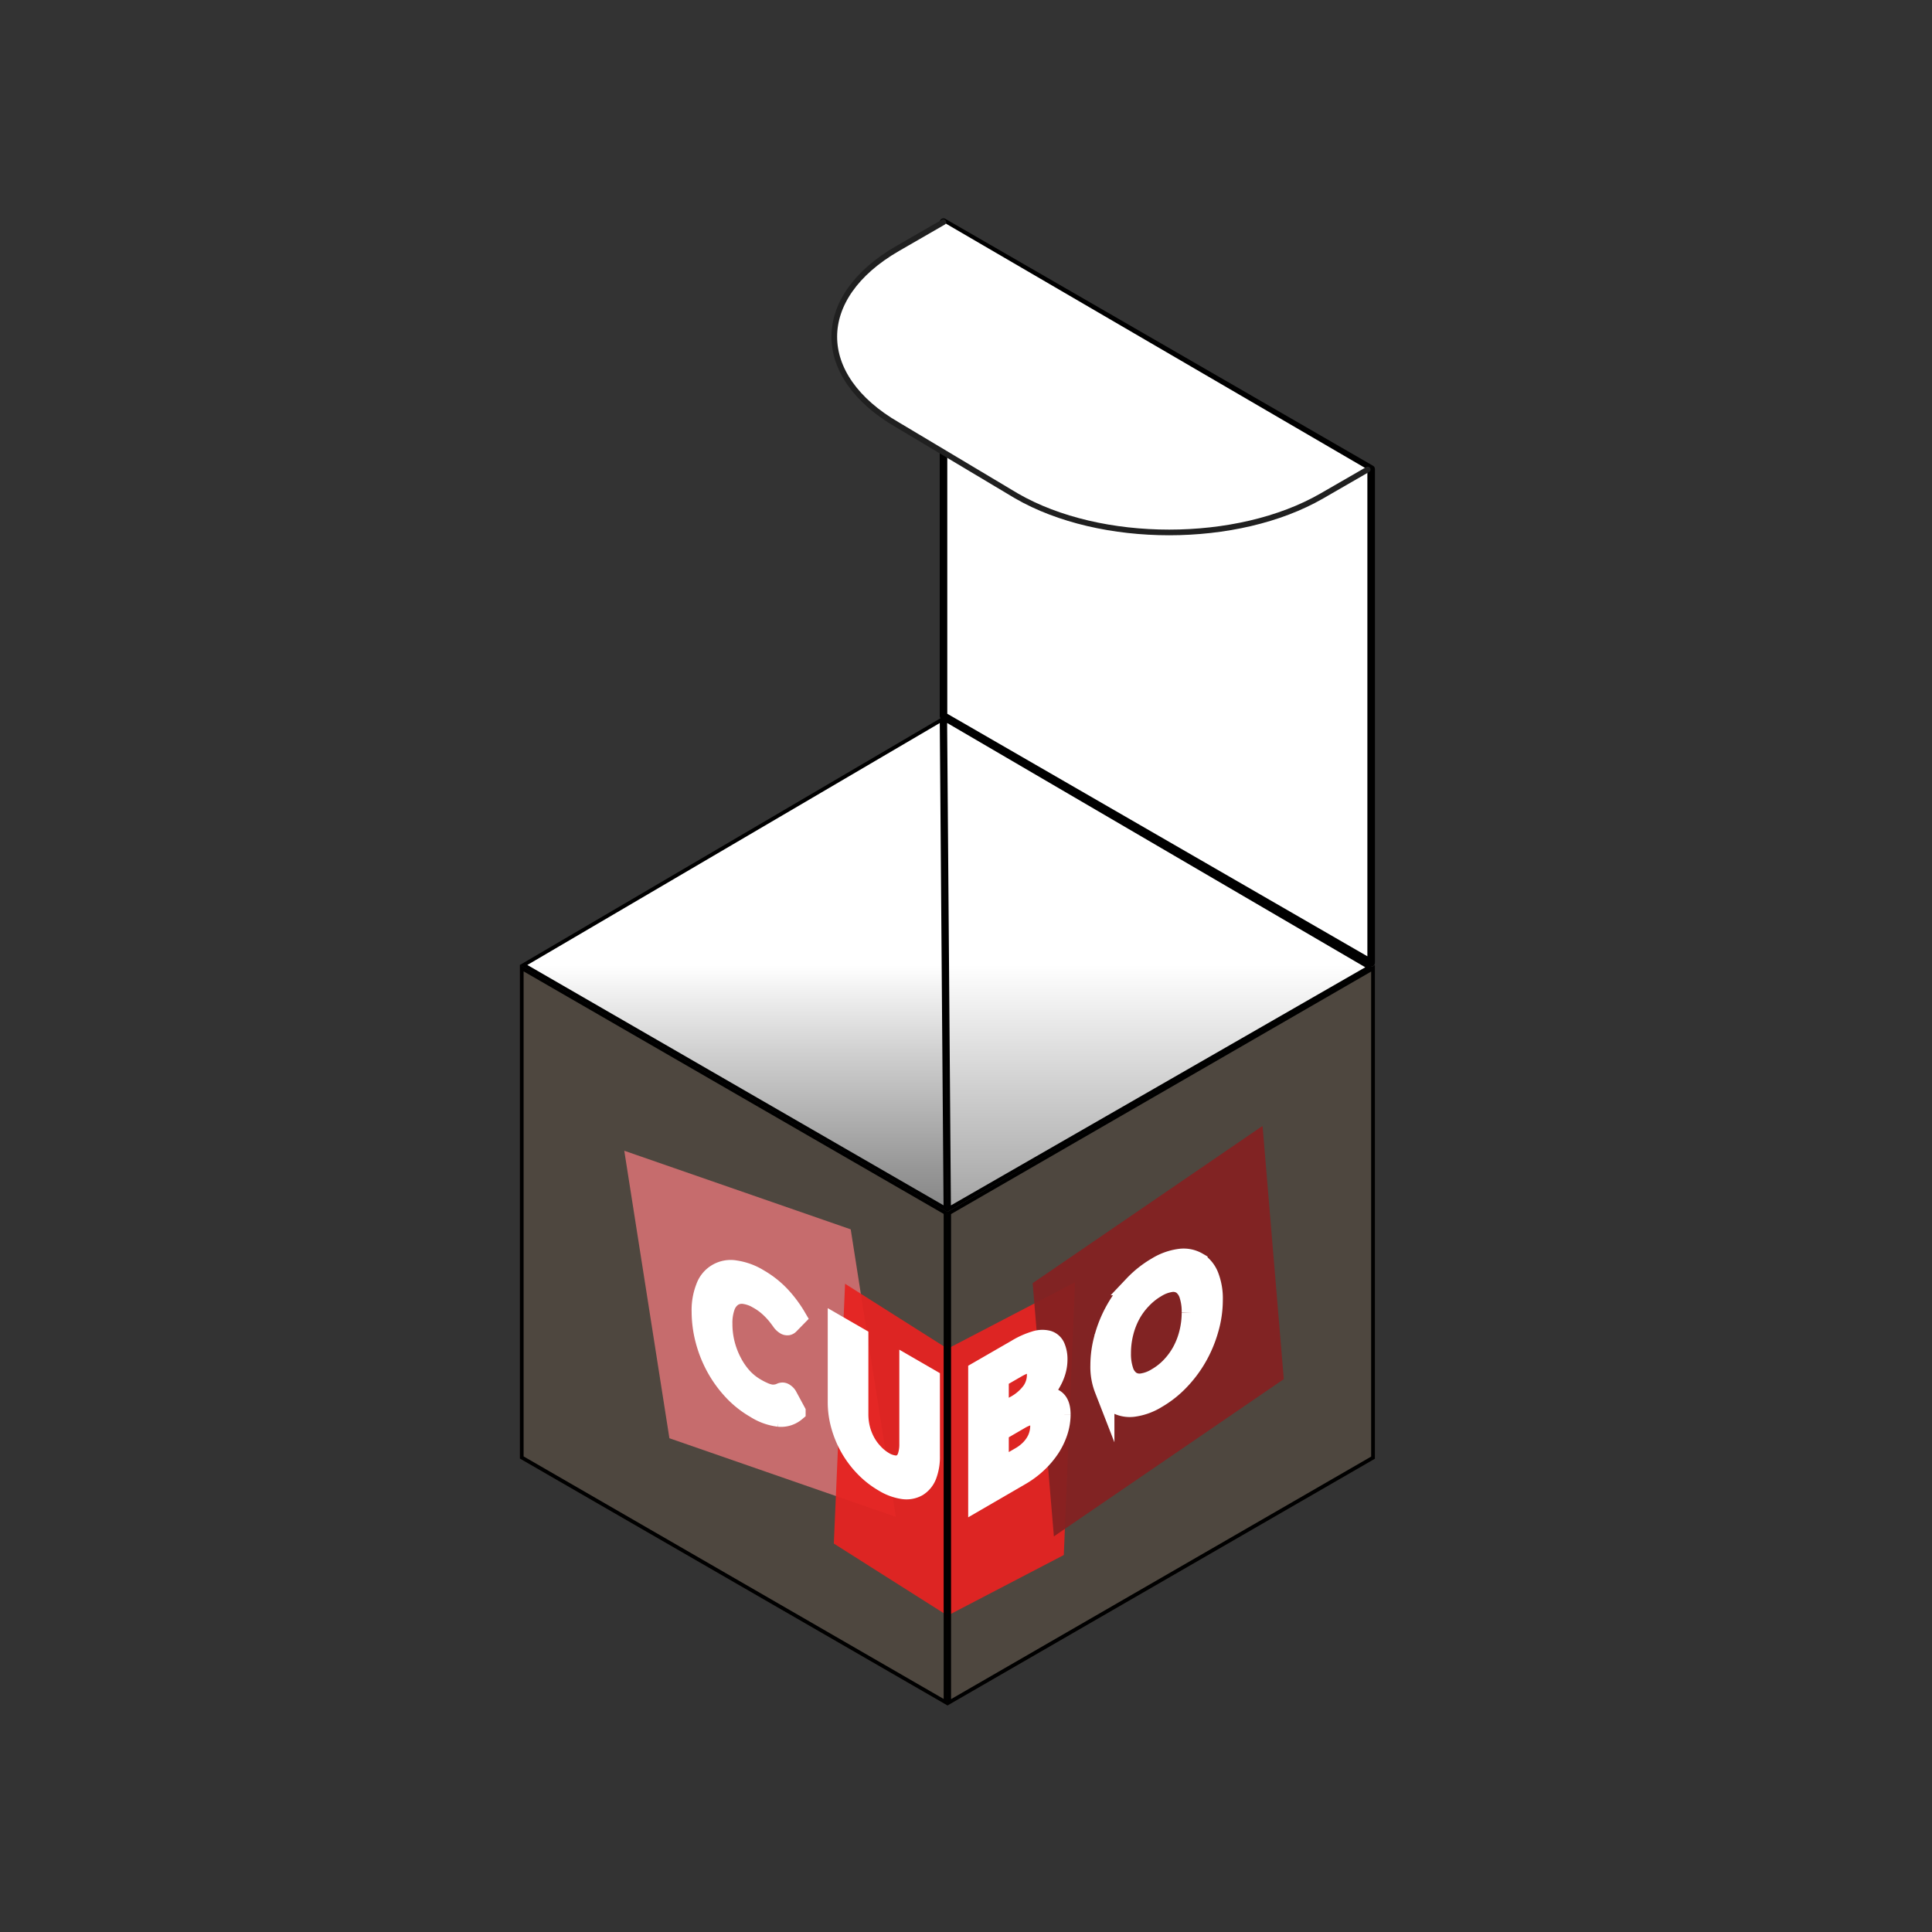 <svg id="RojoCajaV1_copia" data-name="RojoCajaV1 copia" xmlns="http://www.w3.org/2000/svg" xmlns:xlink="http://www.w3.org/1999/xlink" width="512" height="512" viewBox="0 0 512 512">
  <rect x="0" y="0" width="512" height="512" fill="#333333" stroke="none"/>
  <defs>
    <style>
      .cls-1, .cls-8 {
        fill: none;
      }

      .cls-2 {
        clip-path: url(#clip-path);
      }

      .cls-3 {
        fill: #bc9870;
        opacity: 0.2;
      }

      .cls-4 {
        fill: #c66c6d;
      }

      .cls-5 {
        fill: #e52421;
      }

      .cls-5, .cls-6 {
        opacity: 0.94;
      }

      .cls-6 {
        fill: #842121;
      }

      .cls-12, .cls-13, .cls-7 {
        fill: #fff;
      }

      .cls-7 {
        stroke: #fff;
        stroke-width: 5.28px;
      }

      .cls-7, .cls-8 {
        stroke-miterlimit: 10;
      }

      .cls-12, .cls-8 {
        stroke: #000;
        stroke-width: 2px;
      }

      .cls-9 {
        clip-path: url(#clip-path-2);
      }

      .cls-10 {
        fill: url(#Degradado_sin_nombre_29);
      }

      .cls-11 {
        fill: url(#Degradado_sin_nombre_26);
      }

      .cls-12, .cls-13 {
        stroke-linecap: round;
        stroke-linejoin: round;
      }

      .cls-13 {
        stroke: #202020;
        stroke-width: 1.5px;
      }
    </style>
    <clipPath id="clip-path">
      <polygon class="cls-1" points="364.37 386.59 251.04 452.02 251.04 321.17 364.37 255.74 364.37 386.59"/>
    </clipPath>
    <clipPath id="clip-path-2">
      <polygon class="cls-1" points="251.08 451.97 137.76 386.54 137.76 255.69 251.08 321.12 251.08 451.97"/>
    </clipPath>
    <linearGradient id="Degradado_sin_nombre_29" data-name="Degradado sin nombre 29" x1="194.66" y1="255.74" x2="194.66" y2="480.14" gradientUnits="userSpaceOnUse">
      <stop offset="0" stop-color="#fff"/>
      <stop offset="0.11" stop-color="#cdcdcd"/>
      <stop offset="0.24" stop-color="#979797"/>
      <stop offset="0.37" stop-color="#696969"/>
      <stop offset="0.5" stop-color="#434343"/>
      <stop offset="0.63" stop-color="#262626"/>
      <stop offset="0.76" stop-color="#111"/>
      <stop offset="0.88" stop-color="#040404"/>
      <stop offset="1"/>
    </linearGradient>
    <linearGradient id="Degradado_sin_nombre_26" data-name="Degradado sin nombre 26" x1="306.67" y1="255.75" x2="306.67" y2="480.15" gradientUnits="userSpaceOnUse">
      <stop offset="0" stop-color="#fff"/>
      <stop offset="0.14" stop-color="#d1d1d1"/>
      <stop offset="0.38" stop-color="#888"/>
      <stop offset="0.59" stop-color="#4e4e4e"/>
      <stop offset="0.77" stop-color="#232323"/>
      <stop offset="0.92" stop-color="#0a0a0a"/>
      <stop offset="1"/>
    </linearGradient>
  </defs>
  <g id="izq">
    <g class="cls-2">
      <polygon class="cls-3" points="364.37 386.59 251.04 452.02 251.04 321.17 364.37 255.74 364.37 386.59"/>
      <polygon class="cls-4" points="237.24 417.89 177.24 466.35 165.28 403.97 225.28 355.51 237.24 417.89"/>
      <polygon class="cls-5" points="281.92 412.1 220.81 443.95 223.78 371.66 284.9 339.82 281.92 412.1"/>
      <polygon class="cls-6" points="340.22 365.48 279.29 407.16 273.66 340.05 334.59 298.38 340.22 365.48"/>
      <g id="cubo">
        <g>
          <path class="cls-7" d="M207.76,419.19a.72.72,0,0,1,.78,0l2.16,1.46a28.43,28.43,0,0,1-4.42,6.48,25.73,25.73,0,0,1-6.29,5,14.53,14.53,0,0,1-5.9,2.11,6.77,6.77,0,0,1-4.48-1,7.69,7.69,0,0,1-2.85-3.86,18.37,18.37,0,0,1-1-6.43,27.35,27.35,0,0,1,1.11-7.66,32,32,0,0,1,3.1-7.29,32.48,32.48,0,0,1,4.78-6.36,27.88,27.88,0,0,1,6.15-4.83,14.42,14.42,0,0,1,5.74-2.1,7.15,7.15,0,0,1,4.21.78l-1.83,4a4.16,4.16,0,0,1-.42.73,2.16,2.16,0,0,1-.71.62,1.21,1.21,0,0,1-1,.13,5.94,5.94,0,0,0-1.24-.2,7,7,0,0,0-1.91.18,10.46,10.46,0,0,0-2.92,1.27,16.92,16.92,0,0,0-3.83,3,20.24,20.24,0,0,0-3,4.12,22.25,22.25,0,0,0-1.95,4.91,20.86,20.86,0,0,0-.71,5.41,13.27,13.27,0,0,0,.71,4.71A5.58,5.58,0,0,0,194,427a4.27,4.27,0,0,0,2.84.7,8.37,8.37,0,0,0,3.51-1.21c.74-.43,1.42-.87,2-1.31a16.63,16.63,0,0,0,1.67-1.42,16.21,16.21,0,0,0,1.45-1.62c.45-.59.9-1.24,1.35-2a4.74,4.74,0,0,1,.43-.59A1.92,1.92,0,0,1,207.76,419.19Z"/>
          <path class="cls-7" d="M234.05,406.94a12.73,12.73,0,0,0,2.85-2.26,14.27,14.27,0,0,0,2.12-2.94,14.76,14.76,0,0,0,1.32-3.45,15.51,15.51,0,0,0,.46-3.8V374.1l5.49-3.17v20.39a23.08,23.08,0,0,1-.85,6.11,25.4,25.4,0,0,1-2.44,5.86,25.84,25.84,0,0,1-3.85,5.14,23,23,0,0,1-5.1,4,13.39,13.39,0,0,1-5.1,1.9,5.92,5.92,0,0,1-3.84-.7,6.05,6.05,0,0,1-2.43-3.05,13.76,13.76,0,0,1-.85-5.13V385.05l5.49-3.17v20.37a9.94,9.94,0,0,0,.46,3.27,3.84,3.84,0,0,0,1.31,1.93,3,3,0,0,0,2.11.52A7.24,7.24,0,0,0,234.05,406.94Z"/>
          <path class="cls-7" d="M259.22,397.52V363.46l10.18-5.87a21.08,21.08,0,0,1,4.94-2.22,6.05,6.05,0,0,1,3.37-.13,3.07,3.07,0,0,1,1.92,1.73,8.14,8.14,0,0,1,.62,3.42,10.78,10.78,0,0,1-.31,2.47,12.65,12.65,0,0,1-.95,2.6,17.56,17.56,0,0,1-1.63,2.67,21.08,21.08,0,0,1-2.36,2.68q6.09-1.94,6.08,4.07a14.72,14.72,0,0,1-.71,4.42,18.36,18.36,0,0,1-2.08,4.37,22.32,22.32,0,0,1-3.37,4,23.68,23.68,0,0,1-4.57,3.39ZM264.7,375l4.39-2.53a13.35,13.35,0,0,0,4.24-3.63,7.62,7.62,0,0,0,1.45-4.58c0-1.78-.43-2.79-1.3-3s-2.24.16-4.08,1.22l-4.7,2.71Zm0,4.38v10l5.57-3.21a12.34,12.34,0,0,0,2.56-1.9,9.94,9.94,0,0,0,1.65-2.09,8,8,0,0,0,.9-2.16,8.66,8.66,0,0,0,.28-2.16,4.51,4.51,0,0,0-.31-1.82,1.63,1.63,0,0,0-1-.95,2.78,2.78,0,0,0-1.67,0,10.44,10.44,0,0,0-2.47,1.09Z"/>
          <path class="cls-7" d="M321.42,344.57a27.62,27.62,0,0,1-1.08,7.56,32.69,32.69,0,0,1-3,7.28,31.75,31.75,0,0,1-4.71,6.36,27,27,0,0,1-6.1,4.83,15.66,15.66,0,0,1-6.1,2.22,7.43,7.43,0,0,1-4.74-.91,7.73,7.73,0,0,1-3-3.76,16.11,16.11,0,0,1-1.09-6.31,27.26,27.26,0,0,1,1.09-7.56,32.45,32.45,0,0,1,7.78-13.66,27.27,27.27,0,0,1,6.1-4.83,15.48,15.48,0,0,1,6.1-2.2,7.39,7.39,0,0,1,4.71.92,7.66,7.66,0,0,1,3,3.75A16.3,16.3,0,0,1,321.42,344.57Zm-5.62,3.25a14.3,14.3,0,0,0-.65-4.65,5.41,5.41,0,0,0-1.84-2.72,4.21,4.21,0,0,0-2.93-.69,10.15,10.15,0,0,0-3.89,1.42,17.26,17.26,0,0,0-3.89,3.08,18.48,18.48,0,0,0-3,4.08,20.65,20.65,0,0,0-1.86,4.85,22,22,0,0,0-.66,5.41,14,14,0,0,0,.66,4.65,5.24,5.24,0,0,0,1.86,2.69,4.3,4.3,0,0,0,3,.67,10.13,10.13,0,0,0,3.89-1.43,16.73,16.73,0,0,0,3.89-3.07,19,19,0,0,0,2.93-4.05,20.81,20.81,0,0,0,1.84-4.84A22.31,22.31,0,0,0,315.8,347.82Z"/>
        </g>
      </g>
      <polygon class="cls-8" points="364.37 386.59 251.04 452.02 251.04 321.17 364.37 255.74 364.37 386.59"/>
    </g>
  </g>
  <g id="Der">
    <g class="cls-9">
      <polygon class="cls-3" points="251.08 451.97 137.76 386.54 137.76 255.69 251.08 321.12 251.08 451.97"/>
      <polygon class="cls-4" points="237.41 401.98 177.4 381.15 165.44 304.96 225.45 325.79 237.41 401.98"/>
      <polygon class="cls-5" points="282.09 447.78 220.97 409.06 223.95 340.21 285.06 378.93 282.09 447.78"/>
      <polygon class="cls-6" points="340.38 468.47 279.45 439.79 273.83 366.19 334.75 394.87 340.38 468.47"/>
      <g>
        <path class="cls-7" d="M207.93,369.24a2.15,2.15,0,0,1,.77.85l2.16,4a6,6,0,0,1-4.41,1.38,14.77,14.77,0,0,1-6.29-2.27,25.44,25.44,0,0,1-5.91-4.7,30.72,30.72,0,0,1-4.48-6.19,31.65,31.65,0,0,1-2.84-7.15,29.75,29.75,0,0,1-1-7.57,16.25,16.25,0,0,1,1.1-6.39,7,7,0,0,1,7.88-4.54,16.27,16.27,0,0,1,6.15,2.26,25,25,0,0,1,5.75,4.53,32,32,0,0,1,4.21,5.65l-1.84,1.88a.76.76,0,0,1-.42.25,1,1,0,0,1-.7-.19,3.31,3.31,0,0,1-1-1c-.33-.47-.74-1-1.24-1.63a21.35,21.35,0,0,0-1.91-2,15.63,15.63,0,0,0-2.93-2.12,9.75,9.75,0,0,0-3.82-1.37,4.54,4.54,0,0,0-3,.66,5.35,5.35,0,0,0-2,2.65,12.87,12.87,0,0,0-.7,4.6,21.42,21.42,0,0,0,.7,5.52,22.26,22.26,0,0,0,1.91,4.86,19,19,0,0,0,2.83,4A15.16,15.16,0,0,0,200.5,368a18.57,18.57,0,0,0,2,1,7.69,7.69,0,0,0,1.67.52,4.77,4.77,0,0,0,1.45,0,4.62,4.62,0,0,0,1.36-.41,1,1,0,0,1,.43-.09A1,1,0,0,1,207.93,369.24Z"/>
        <path class="cls-7" d="M234.22,387.34a7.1,7.1,0,0,0,2.84,1,3.09,3.09,0,0,0,2.12-.5,3.76,3.76,0,0,0,1.33-1.91,10.22,10.22,0,0,0,.46-3.27v-20.4l5.48,3.17v20.4a13.75,13.75,0,0,1-.84,5.12,6.07,6.07,0,0,1-2.44,3,6,6,0,0,1-3.86.69,13.54,13.54,0,0,1-5.09-1.89,23,23,0,0,1-5.1-4,25.51,25.51,0,0,1-6.27-11,22.61,22.61,0,0,1-.85-6.1v-20.4l5.49,3.17v20.37a16,16,0,0,0,.45,3.8,15.21,15.21,0,0,0,1.32,3.45,13.68,13.68,0,0,0,2.11,2.95A12.19,12.19,0,0,0,234.22,387.34Z"/>
        <path class="cls-7" d="M259.38,407V372.93l10.18,5.87a30.86,30.86,0,0,1,4.95,3.49,20.61,20.61,0,0,1,3.36,3.76,14.49,14.49,0,0,1,1.93,4,14.13,14.13,0,0,1,.61,4.12,6.82,6.82,0,0,1-.3,2.12,3.4,3.4,0,0,1-.95,1.5,3.33,3.33,0,0,1-1.63.79,6.09,6.09,0,0,1-2.36,0q6.07,5.08,6.08,11.09a8,8,0,0,1-.72,3.6,3.86,3.86,0,0,1-2.08,2,5.91,5.91,0,0,1-3.36.14,15.3,15.3,0,0,1-4.57-1.88Zm5.49-16.14,4.39,2.53c1.86,1.07,3.27,1.5,4.24,1.27s1.45-1.2,1.45-2.91a7.77,7.77,0,0,0-1.31-4.54,12.35,12.35,0,0,0-4.08-3.49L264.87,381Zm0,4.38v10l5.57,3.22a7.93,7.93,0,0,0,2.56,1.05,2.48,2.48,0,0,0,1.65-.18,2,2,0,0,0,.9-1.13,5.62,5.62,0,0,0,.27-1.84,8,8,0,0,0-.3-2.17,8.15,8.15,0,0,0-1-2.06,10.43,10.43,0,0,0-1.67-1.92,15.07,15.07,0,0,0-2.47-1.75Z"/>
        <path class="cls-7" d="M321.59,425.87a16.3,16.3,0,0,1-1.08,6.31,7.76,7.76,0,0,1-3,3.77,7.4,7.4,0,0,1-4.71.92,15.66,15.66,0,0,1-6.1-2.22,27.32,27.32,0,0,1-6.11-4.83,32.74,32.74,0,0,1-7.78-13.66,27.6,27.6,0,0,1-1.08-7.55,16.36,16.36,0,0,1,1.08-6.32,7.75,7.75,0,0,1,3.05-3.76,7.39,7.39,0,0,1,4.73-.91,16,16,0,0,1,6.11,2.22,27.31,27.31,0,0,1,6.1,4.84,32.8,32.8,0,0,1,7.75,13.63A27.62,27.62,0,0,1,321.59,425.87ZM316,422.62a22.3,22.3,0,0,0-.64-5.4,21.08,21.08,0,0,0-1.85-4.85,18.8,18.8,0,0,0-2.92-4.06,16.94,16.94,0,0,0-3.89-3.07,10.13,10.13,0,0,0-3.89-1.43,4.25,4.25,0,0,0-2.95.68,5.39,5.39,0,0,0-1.87,2.7,14.3,14.3,0,0,0-.65,4.65,22.45,22.45,0,0,0,.65,5.41,20.87,20.87,0,0,0,1.87,4.84,18.65,18.65,0,0,0,2.95,4.07,17.26,17.26,0,0,0,3.89,3.08,9.9,9.9,0,0,0,3.89,1.41,4.18,4.18,0,0,0,2.92-.67,5.36,5.36,0,0,0,1.85-2.7A14.39,14.39,0,0,0,316,422.62Z"/>
      </g>
      <polygon class="cls-8" points="251.08 451.97 137.76 386.54 137.76 255.69 251.08 321.12 251.08 451.97"/>
    </g>
  </g>
  <g id="tapaAbierta">
    <g>
      <polygon class="cls-10" points="138.75 255.73 249.55 190.74 250.58 320.3 138.75 255.73"/>
      <path d="M249.05,191.61l1,127.81L139.75,255.73l109.3-64.12m1-1.74L137.76,255.74l113.32,65.42-1-131.29Z"/>
    </g>
    <g>
      <polygon class="cls-11" points="250.55 190.74 362.8 256.35 251.53 320.31 250.55 190.74"/>
      <path d="M251.05,191.62l110.76,64.72L252,319.44l-1-127.82m-1-1.75,1,131.3L363.8,256.35,250,189.87Z"/>
    </g>
    <polygon class="cls-12" points="363.37 255.16 250.04 189.73 250.04 58.87 363.37 124.3 363.37 255.16"/>
    <path class="cls-13" d="M250,58.87l-12.14,7c-22.35,12.9-22.35,33.83,0,46.73l31.51,18.82c22.35,12.91,58.59,12.91,80.95,0l12.14-7"/>
  </g>
</svg>
